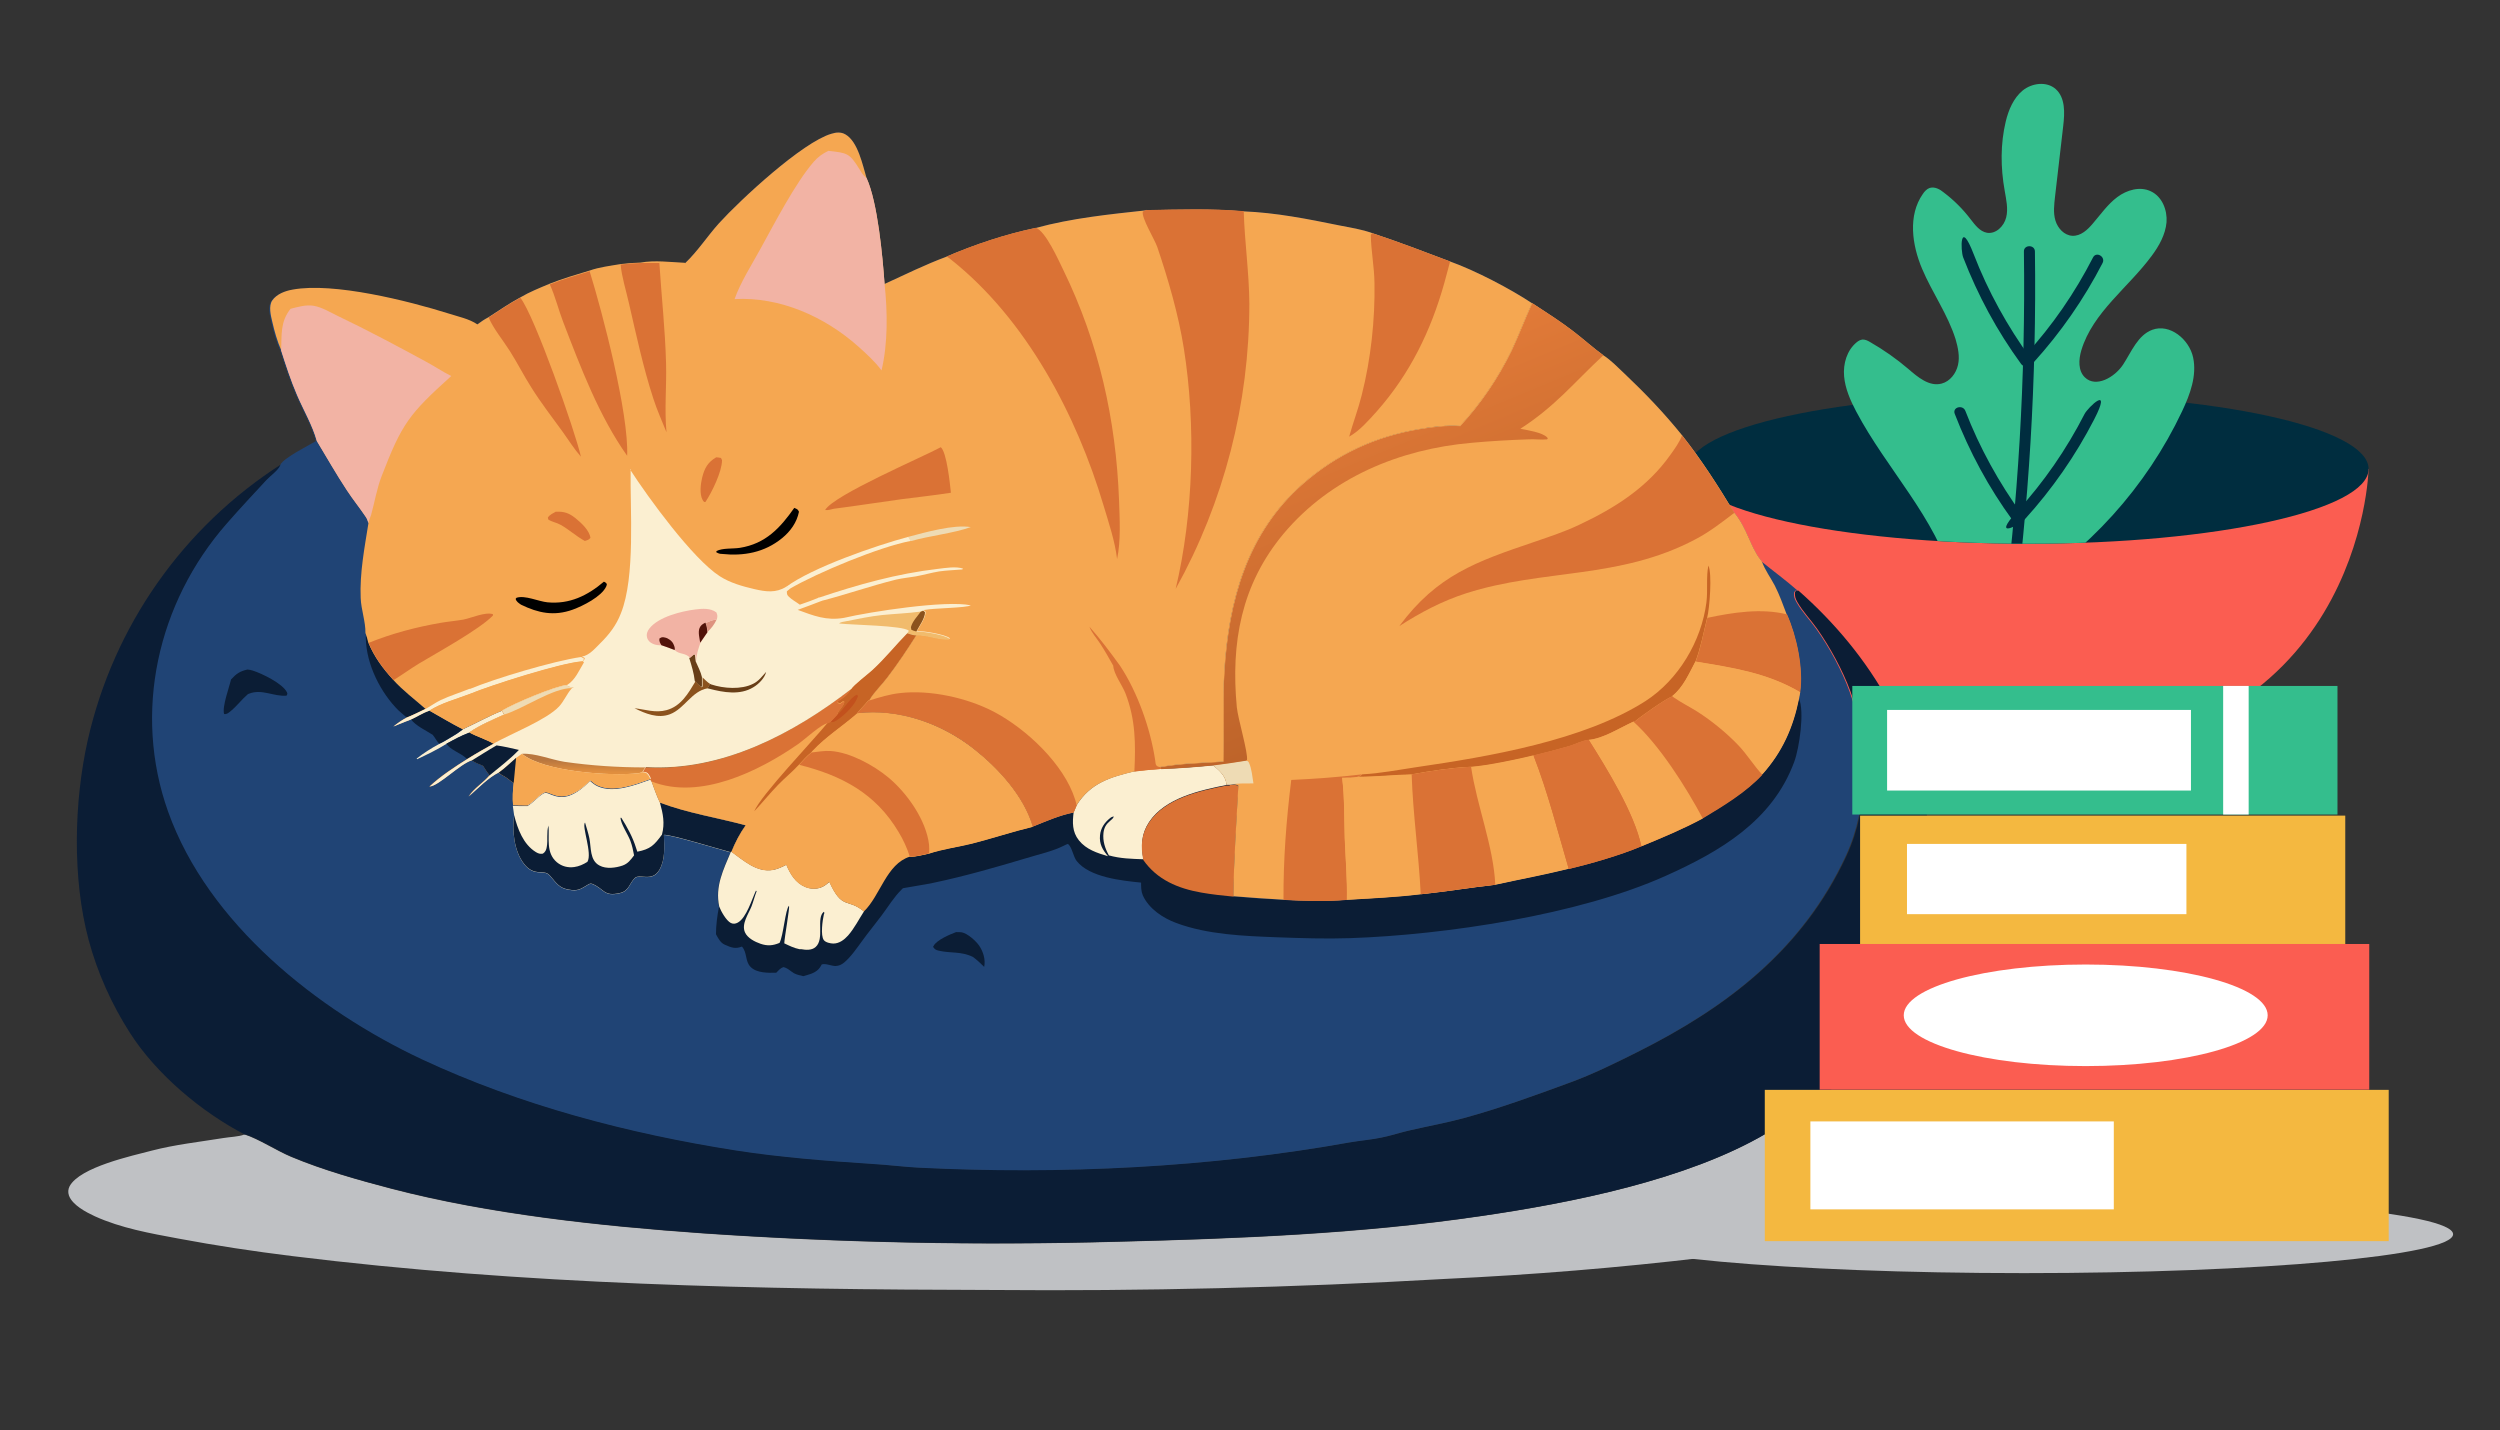 <?xml version="1.0" encoding="UTF-8"?>
<svg xmlns="http://www.w3.org/2000/svg" xmlns:xlink="http://www.w3.org/1999/xlink" id="Layer_1" version="1.1" viewBox="0 0 1156.8 661.9">
  <rect x="0" y="0" width="1156.8" height="661.9" fill="#333333" stroke="none"/>
  <defs>
    <style>
      .st0 {
        fill: none;
      }

      .st1 {
        fill: #fbefd1;
      }

      .st2 {
        fill: #f4b840;
      }

      .st3 {
        fill: url(#linear-gradient1);
      }

      .st4 {
        fill: #f2b3a4;
      }

      .st5 {
        fill: url(#linear-gradient);
      }

      .st6 {
        fill: #34be8d;
      }

      .st7 {
        fill: #da7235;
      }

      .st8 {
        fill: #8b521d;
      }

      .st9 {
        fill: #c76425;
      }

      .st10 {
        fill: #fff;
      }

      .st11 {
        fill: #0b1d35;
      }

      .st12 {
        fill: #fb5d51;
      }

      .st13 {
        fill: #f1bb6c;
      }

      .st14 {
        fill: #bfc1c4;
      }

      .st15 {
        fill: #c2511d;
      }

      .st16 {
        fill: #683e18;
      }

      .st17 {
        fill: #002d3f;
      }

      .st18 {
        fill: #eedbb4;
      }

      .st19 {
        fill: #dd937f;
      }

      .st20 {
        fill: #f5a751;
      }

      .st21 {
        fill: #204475;
      }

      .st22 {
        clip-path: url(#clippath);
      }

      .st23 {
        fill: #511309;
      }
    </style>
    <clipPath id="clippath">
      <path class="st0" d="M781,217c0,19.1,70.5,34.6,157.5,34.6s157.5-15.5,157.5-34.6-70.5-197-157.5-197-157.5,177.9-157.5,197Z"></path>
    </clipPath>
    <linearGradient id="linear-gradient" x1="1714.8" y1="-1868.9" x2="1606" y2="-1607" gradientTransform="translate(-195.1 -619.6) scale(.5 -.5)" gradientUnits="userSpaceOnUse">
      <stop offset="0" stop-color="#be642a"></stop>
      <stop offset="1" stop-color="#e17a38"></stop>
    </linearGradient>
    <linearGradient id="linear-gradient1" x1="930.1" y1="-1953.3" x2="930.3" y2="-1943.6" gradientTransform="translate(-195.1 -619.6) scale(.5 -.5)" gradientUnits="userSpaceOnUse">
      <stop offset="0" stop-color="#e08e3e"></stop>
      <stop offset="1" stop-color="#b9773f"></stop>
    </linearGradient>
  </defs>
  <g>
    <path class="st12" d="M781,217s2.8,133.1,157.5,133.1,157.5-133.1,157.5-133.1h-315.1Z"></path>
    <ellipse class="st17" cx="938.5" cy="217" rx="157.5" ry="34.6"></ellipse>
    <g class="st22">
      <path class="st6" d="M903.7,268.5c-8-29-30.7-51.4-44.8-78.1-2.7-5.1-5.1-10.6-5.6-16.3-.5-5.8,1.3-12,5.8-15.7.8-.7,1.8-1.2,2.8-1.3,1.2,0,2.3.5,3.3,1.1,6.3,3.6,12.3,7.8,17.8,12.5,4.4,3.8,9.7,8.3,15.4,6.8,3.9-1,6.7-4.7,7.6-8.6.9-3.9,0-8.1-1.1-11.9-3.6-11.5-10.8-21.5-15.5-32.6-4.7-11.1-6.6-24.7.3-34.6.8-1.2,1.8-2.3,3.1-2.8,2.4-.8,4.9.6,6.8,2.2,4.6,3.5,8.7,7.6,12.2,12.2,2.1,2.7,4.3,5.7,7.6,6.3,4.1.7,7.9-3,8.9-7.1,1-4,0-8.3-.7-12.4-1.9-10.6-2-21.6.5-32,1.3-5.4,3.6-10.8,7.8-14.3,4.3-3.5,11.1-4.4,15.3-.7,4.5,4,4.2,11,3.5,17-1.3,10.9-2.5,21.8-3.8,32.8-.4,3.7-.9,7.5.2,11.1,1.1,3.6,4.1,6.8,7.8,7,3.9.2,7.1-2.8,9.6-5.8,3.6-4.2,6.8-8.8,11.2-12.1,4.4-3.3,10.5-5.1,15.5-2.7,5.2,2.4,7.7,8.6,7.3,14.3-.5,5.7-3.4,10.9-6.8,15.5-10.9,14.8-27.3,26.2-32.6,43.7-1.3,4.3-1.6,9.5,1.6,12.6,5.1,5,13.8,0,17.7-5.9,3.9-6,6.8-13.6,13.5-16.1,8.1-3,17.1,4.4,18.9,12.8,1.8,8.4-1.4,17.1-5.1,24.9-16.5,35-43.6,65-76.8,84.9l-29.3-6.7Z"></path>
      <path class="st17" d="M936.5,116.3c.8,58.3-2.6,116.7-10.4,174.6-.4,3.2,4.5,4.6,4.9,1.4,7.9-58.3,11.4-117.1,10.6-175.9,0-3.3-5.2-3.3-5.1,0h0Z"></path>
      <path class="st17" d="M964.6,191.5c-8.4,16.4-18.8,31.5-31.2,45.1s1.4,6.1,3.6,3.6c12.6-13.9,23.4-29.4,32-46.1s-2.9-5.5-4.4-2.6h0Z"></path>
      <path class="st17" d="M968.5,119.1c-8.4,16.4-18.8,31.5-31.2,45.1-2.2,2.4,1.4,6.1,3.6,3.6,12.6-13.9,23.4-29.4,32-46.1,1.5-2.9-2.9-5.5-4.4-2.6h0Z"></path>
      <path class="st17" d="M904.5,191.5c6.8,17.6,15.7,34.1,26.8,49.3,1.9,2.6,6.4,0,4.4-2.6-10.8-14.9-19.7-31-26.3-48.1-1.2-3-6.1-1.7-4.9,1.4h0Z"></path>
      <path class="st17" d="M908.4,119.1c6.8,17.6,15.7,34.1,26.8,49.3,1.9,2.6,6.4,0,4.4-2.6-10.8-14.9-19.7-31-26.3-48.1s-6.1-1.7-4.9,1.4h0Z"></path>
    </g>
  </g>
  <g>
    <path class="st14" d="M113.3,525c6.3,2,14.7,7.5,21.4,10.3,14.8,6.2,31,10.7,46.5,14.8,45.3,11.8,97,17.3,143.7,20.6,63.9,4.4,128,5.7,192,3.9,56-1.4,112.4-3.6,167.9-11.8,41.9-6.1,95.7-16.7,132.4-38.3.3.1.6.2.9.4,5,1.9,11.6,2.2,16.9,3.1,13.3,2.2,56,8.7,62,21.3.7,1.5,1.1,3.3.5,4.9-1.8,4.6-9.5,8.2-13.9,9.9-13.8,5.3-27.9,7.8-42.5,10.3-17.2,3-34.3,5.3-51.6,7.4-40.3,4.8-80.7,8.1-121.2,10-69.6,4-139.3,5.7-209.1,5.1-108.2-.2-216.6-2.4-324.1-15.7-17.8-2.2-35-4.8-52.6-8.1-12.9-2.4-26.5-4.8-38.6-10.3-4.1-1.9-10.4-5.2-12-9.6-.5-1.5-.4-2.9.3-4.3,4.8-8.9,29-14.1,38.1-16.5,10.8-2.8,21.9-4,33-5.8,2.9-.5,7.1-.6,9.7-1.6Z"></path>
    <path class="st11" d="M113.3,525c-20.2-10.5-41-28-53.2-47.1-8.5-13.3-15-27.8-19.1-43-7.6-28.5-6.8-63.7-.4-92.4,11.9-52.7,44.1-98.6,89.6-127.7,0,.2-.2.4-.2.6-.9,2.2-4.6,4.8-6.3,6.6-6.3,6.8-12.5,13.4-18.5,20.3-31.9,36.5-43.4,87.2-27,133.2,18.4,51.8,69,91.9,117.5,114.6,45.5,21.3,95.3,34.3,144.9,42.1,21.2,3.3,42.3,4.9,63.7,6.3,7,.5,13.9,1.4,20.9,1.7,65.9,3.3,134.8,0,199.8-11.7,4.8-.9,9.7-1.2,14.5-2.2,4.5-.9,8.9-2.4,13.4-3.4,8.2-1.9,16.5-3.4,24.7-5.6,16.6-4.6,32.9-10.5,49-16.4,10.7-3.9,21-9,31.2-14.1,41.6-20.8,76.5-47.5,96.6-90.7,10.9-23.4,10.5-52.4,1.8-76.3-3.5-9.6-9.5-20.5-15.4-28.9-2.9-4.1-6.6-7.9-9.1-12.3-.9-1.6-1.3-2.7-1.1-4.6l.5-.7h1.1c33.8,29.8,57.6,69.4,60.6,115.2,2.6,39.4-8.9,75.8-35.2,105.5-8.5,9.6-19.8,18.6-30.8,25.3-3.1,1.9-6.3,3.3-9.4,5.1-36.7,21.6-90.5,32.2-132.4,38.3-55.5,8.1-111.9,10.4-167.9,11.8-64,1.8-128.1.5-192-3.9-46.7-3.3-98.4-8.8-143.7-20.6-15.5-4-31.7-8.6-46.5-14.8-6.7-2.8-15.1-8.3-21.4-10.3Z"></path>
    <path class="st21" d="M317,121.8c5.9-5.6,10.3-12.5,15.7-18.5,10-11,38.6-37.5,52-41.4,2.2-.7,4.5-.9,6.5.3,5.8,3.3,8,14.3,9.8,20.3,5.1,11.2,7.4,36.1,8.3,48.9,9.6-4.4,18.7-8.9,28.6-12.6,13-5.6,27.4-10.4,41.3-13.3,16.9-4.6,33.9-6.3,51.3-8.2,15.1-.3,29.9-.8,44.9.5,15,.6,29.6,3.5,44.3,6.5,5,1,10.5,1.8,15.3,3.6,12.1,4,24.1,8.6,36,13.1,11.5,4.1,27.8,12.6,37.9,19.3,6.4,4.2,12.9,8.3,19,13,4.7,3.6,9.1,7.6,13.9,11.1,3.6,2.3,6.8,5.7,9.9,8.6,9.6,9.1,18.3,18.2,26.6,28.5,9,11.4,16.6,23.3,24.1,35.7,5.9,7.1,7.4,15.7,12,21.6.2.2.3.4.5.7.1.1.2.3.3.4,5.5,4.5,11.3,8.7,16.6,13.4h-1.1c0,.1-.5.8-.5.8-.3,1.9.2,3,1.1,4.6,2.5,4.4,6.2,8.2,9.1,12.3,6,8.4,11.9,19.3,15.4,28.9,8.7,24,9.1,52.9-1.8,76.3-20.1,43.2-55,69.9-96.6,90.7-10.2,5.1-20.5,10.2-31.2,14.1-16.1,5.9-32.4,11.9-49,16.4-8.1,2.2-16.4,3.7-24.7,5.6-4.5,1-8.9,2.5-13.4,3.4-4.8,1-9.7,1.4-14.5,2.2-65,11.7-133.8,15-199.8,11.7-7-.4-13.9-1.3-20.9-1.7-21.3-1.4-42.5-3-63.7-6.3-49.5-7.8-99.3-20.8-144.9-42.1-48.4-22.7-99-62.8-117.5-114.6-16.4-46-4.9-96.7,27-133.2,6.1-7,12.3-13.6,18.5-20.3,1.7-1.8,5.3-4.4,6.3-6.6,0-.2.2-.4.2-.6,1.8-3.2,12.7-8.6,16.4-10.8-1.9-7.1-6.2-14.4-9.1-21.2-2.9-6.7-5.2-13.8-7.4-20.7-1.8-4.1-3.1-8.7-4.1-13.1-.7-2.9-1.8-7.3,0-9.9,2.1-3,6-4.4,9.4-5,19-3.5,53.5,5.2,72.3,11.1,4.3,1.4,9.4,2.4,13.2,5,1.7-1.3,3.4-2.4,5.3-3.4,4.8-3.1,9.6-6.4,14.6-9.1,4.2-2.5,9-4.4,13.5-6.3,6-2.4,12.3-4.2,18.5-6.1,4.5-1.6,9.6-2.2,14.3-3,3.1-.4,6.2-.6,9.3-.7,6.6-1.2,13.9-.2,20.5.1Z"></path>
    <path class="st1" d="M214.1,337.5c6.1-2.8,11.9-6.1,18.1-8.6.4.6.9,1.2,1.2,1.8-5.2,2.3-11.5,5-16.2,8.3-3.7,1.4-7.1,3.2-10.5,5.1-4.2,2.7-9.2,5.1-13.7,7.2l-.2-.3c3.3-2.6,6.8-4.8,10.5-6.8,1.8-.8,3.5-1.9,5.2-2.9,2-1.1,3.8-2.3,5.6-3.7Z"></path>
    <path class="st11" d="M217.1,338.9c3.6,1.9,7.7,3.1,11.2,5.2-4.1,2.3-8.2,4.6-12.2,7.1-2.7-2.8-7.8-4.1-9.5-7.1,3.5-1.9,6.8-3.7,10.5-5.1Z"></path>
    <path class="st11" d="M198.7,328.9c5.2,2.9,10.1,6,15.4,8.6-1.8,1.4-3.6,2.6-5.6,3.7-1.7,1-3.4,2.1-5.2,2.9-1-.7-2.1-3-3.1-4.1-3.1-2-7.9-4.2-10-7.1,2.9-1.3,5.5-3,8.6-4.1Z"></path>
    <path class="st11" d="M442.5,431.3c.8,0,1.7,0,2.5.1,2.7.5,6.6,4,8.1,6.2,1.9,2.8,3,6.5,2.3,9.8-1.7-1.7-3.3-3.2-5.2-4.6-5.5-2.7-10.2-1.6-15.8-2.9-1.3-.3-1.9-.6-2.6-1.7,0-.2,0-.4.2-.5,1.3-2.7,7.7-5.4,10.4-6.4Z"></path>
    <path class="st11" d="M169.2,293c.4,1.5,1,3,1.3,4.4,2.7,6.7,6.6,11.9,11.5,17.2,4.6,5.1,9.9,9,15,13.5-2.9,1.4-5.7,2.8-8.7,4-1.8-1.6-3.7-3-5.3-4.8-8.1-8.8-14.3-22.1-13.7-34.3Z"></path>
    <path class="st11" d="M114.5,309.8c.8.1,1.7.2,2.5.5,4.1,1.3,13.9,6,15.8,10.1.3.8.2.7-.2,1.5-6,.5-11.4-3.3-17.4-.9-.2,0-.4.2-.5.2-2.8,2.4-5,5.4-7.9,7.8-1,.8-1.8,1.6-3.1,1.4-1-3.4,2.4-12.4,3.2-16,2.5-2.7,4.1-3.8,7.6-4.6Z"></path>
    <path class="st1" d="M300.9,360.6l.6.9c1.2,3.3,2.4,6.7,3.9,9.9,13,4.9,26.3,7,39.7,10.5-2.7,3.9-4.8,7.9-6.6,12.3l-.5.2c-4.7-1.2-27.8-8.3-30.8-8,.2,5.3.7,11.4-2.1,16.2-3.4,5.8-9.2,1.6-11.4,3.8-2.6,2.6-2.6,5.9-6.8,6.9-7.6,1.8-7.2-1.9-12.8-4.2-1.2-.5-2.2.5-3.3,1.1-2.3,1.4-3.6,2-6.4,1.7-4.5-.5-6-1.9-8.7-5.2-1.9-2.2-2.1-2.8-5.1-3-.6,0-1.2,0-1.8-.1-2.8-.3-4.7-1.7-6.4-3.9-4.5-5.8-5.5-15.3-4.5-22.4l-.6-4.4c2.2.1,4.5.1,6.7.1,2.8-1.6,4.8-4.3,7.4-5.8,1.2-.7,2.4,0,3.6.5,1.6.6,3.1,1.1,4.8,1.1,5.2,0,9.7-4,13.3-7.4,1.1,1,2.2,1.9,3.6,2.5,7.3,3.2,17.1-.6,24.1-3.1Z"></path>
    <path class="st11" d="M305.4,371.3c13,4.9,26.3,7,39.7,10.5-2.7,3.9-4.8,7.9-6.6,12.3l-.5.2c-4.7-1.2-27.8-8.3-30.8-8,.2,5.3.7,11.4-2.1,16.2-3.4,5.8-9.2,1.6-11.4,3.8-2.6,2.6-2.6,5.9-6.8,6.9-7.6,1.8-7.2-1.9-12.8-4.2-1.2-.5-2.2.5-3.3,1.1-2.3,1.4-3.6,2-6.4,1.7-4.5-.5-6-1.9-8.7-5.2-1.9-2.2-2.1-2.8-5.1-3-.6,0-1.2,0-1.8-.1-2.8-.3-4.7-1.7-6.4-3.9-4.5-5.8-5.5-15.3-4.5-22.4,1.6,6.3,4.2,13.5,10.1,17.1,1.2.7,1.9.9,3.2.7,1.2-.8,1.6-1.8,1.8-3.1.6-3.2-.2-6.9.8-9.9.5,6-1.3,12.6,3.9,17,2.3,1.9,5.1,2.6,8,2.2,2.2-.3,4.2-1.2,6.1-2.4,2.4-3.9-2.7-16.4-1.1-18.2.7,2.4,1.5,4.8,2,7.2.9,4.3.1,10.3,4.7,12.7,3.1,1.7,7.5,1.1,10.7,0,2.5-.9,3.7-2.6,5.3-4.7-.4-2.3-.9-4.5-1.7-6.7-1.1-3-4.4-7.7-4.6-10.7h.4c2.7,4.3,5.3,9,6.8,13.9.2.6.4,1.2.6,1.8,6.1-1.2,7.8-3,11.4-7.9,1.4-5.3.5-9.6-.9-14.7Z"></path>
    <path class="st11" d="M419.7,293c1.4.5,2.8,1,4.3,1-4.3,6.8-8.7,13.4-13.6,19.8-2.5,3.3-6.1,6.7-8.1,10.2l-.7.4c-1.5,2.1-3.4,3.6-4.9,5.6,19.1-2.3,38.9,4.7,54,16.6,11.4,9,23,21.7,27.2,35.9,6-2.4,12.5-5.3,18.9-6.5l1.4-3.3c6.4-10.2,15.6-13,26.6-15.6,4.1-.6,8.2-.9,12.4-1.2,8-.3,16.1-.9,24-1.7,2.7,1.9,5.8,4.8,6.3,8.3,0,.3,0,.6.1.8h1.5c1.4-.1,2.8-.3,4,.3-.9,17.1-2.1,34.1-2.3,51.2,7.6.7,15.2,1.2,22.9,1.6,9.5.5,19.9.9,29.4,0,11.4-.8,22.8-1.3,34.2-2.6,11.5-1.2,23-3.1,34.5-4.4,11.4-2.5,22.7-4.6,34-7.4,10.3-2.5,23.9-6.3,33.6-10.5,9.7-4,19.2-7.9,28.4-12.9,9.4-5.8,20-12.1,27.6-20.2,9.3-10.4,14.3-21.7,17-35.2,2.7,5.9.2,23-2.2,29.4-10.1,27.3-34.3,41.4-59.5,52.7-40,18-101.9,27.3-145.9,28.8-11.4.4-22.7,0-34-.4-15.3-.6-31.9-1.2-46.5-6.6-6.2-2.3-12.7-6.6-15.5-12.8-.8-1.9-.8-3.9-.8-5.9-8.9-.9-23.8-2.4-29.8-10-1.6-2-2.2-6.7-4.1-7.9-.6.2-1.2.5-1.8.8-5.1,2.6-11.6,4-17.1,5.7-14.4,4.3-28.6,8.4-43.3,11.5-4.7,1-9.4,1.6-14.1,2.5-.2.2-.3.3-.5.5-3.7,3.6-6.4,8.2-9.5,12.3-2.9,3.9-6,7.6-8.8,11.5-2.6,3.5-5.1,7.3-8.4,10.1-1.3,1-2.3,1.5-4,1.6-1.9,0-4.8-1.4-6.4-.7,0,.1-.1.3-.2.4-1.4,2.8-4,3.8-6.9,4.6-.5.1-.9.3-1.4.4l-.7-.2c-1.8-.4-3.2-.7-4.7-1.9-1.2-.9-2.2-1.7-3.7-2.1-1.5.4-2.3,1.5-3.4,2.6-3.7.1-9.1.2-11.9-2.7-2.6-2.6-1.5-6.7-4-9.4-3,1.2-4.9.5-8-.9-2-.9-3-3-4-4.8,0-4.2.6-8.6,1.4-12.8-2-9.4,1.9-17,5.4-25.4l.5-.2c1.8-4.4,3.8-8.4,6.6-12.3-13.3-3.6-26.7-5.6-39.7-10.5-1.5-3.2-2.7-6.6-3.9-9.9l-.6-.9c-.2-.5-.5-1.4-.9-1.8-1-1.3-1.3-1.2-2.8-1.4.4-.7.9-1.5,1.4-2.2,35.1,2.1,68.1-15.3,95.1-36.2,1-1.7,7.6-6.7,9.6-8.6,5.8-5.5,10.8-11.6,16.4-17.3Z"></path>
    <path class="st1" d="M537.2,355.8c8-.3,16.1-.9,24-1.7,2.7,1.9,5.8,4.8,6.3,8.3,0,.3,0,.6.1.8-12.4,2.5-28.5,6-35.9,17.2-3.6,5.5-3.8,10.9-2.6,17.2-5.5-.2-10.7-.3-16-1.8-1.8-3.3-2.9-6.6-2.5-10.4.3-2.5,1.2-4,3.1-5.6.8-.7,1.3-1,1.7-2-.7.1-1.2.3-1.8.8-2.5,2-4.3,4.6-4.6,7.9-.4,4.1,1.2,6.7,3.7,9.7-5-1.5-10.1-3.1-13.5-7.4-3.1-3.9-3-8.3-2.4-13l1.4-3.3c6.4-10.2,15.6-13,26.6-15.6,4.1-.6,8.2-.9,12.4-1.2Z"></path>
    <path class="st7" d="M569.1,363.2c1.4,0,2.8-.2,4,.5-.9,17.1-2.1,34.1-2.3,51.2-5-.5-10-1-15-1.9-10.7-1.9-20.4-5.9-26.8-15.1-1.2-6.3-1-11.7,2.6-17.2,7.4-11.3,23.5-14.8,35.9-17.2h1.5Z"></path>
    <path class="st1" d="M338,394.3l.5-.2c5.6,4,11.7,9.7,19.2,8.4,2.2-.4,4.2-1.4,6.2-2.4,1.8,4.3,4.2,8.4,8.8,10.3,2.4,1,5.3,1.1,7.7,0,1.3-.6,2.3-1.4,3.4-2.4,6,13.3,8.4,7.4,16,13.7-2.4,3.7-4.5,7.9-7.4,11.2-1.8,2-4.1,3.7-6.8,3.7-1.3,0-3.6-.5-4.4-1.6-1.6-2.1-.6-9.2,0-11.8.3-1.1.4-.5,0-1.3-3.7,2.9.5,12.5-3.8,16.3-1.8,1.6-4.5,1.4-6.7,1h-.8c-2.5-.5-4.7-1.6-7-2.7.1-2.8,2.6-16.5,2.2-17.4-1.7,1.5-2.6,13.9-4.4,17.2-3.1,1.3-5.6,1.5-8.8.4-2.6-.9-6-2.6-7.2-5.3-1.7-3.9,1.6-8.4,3-11.9.9-2.3,1.5-4.8,2.4-7.1l-.3-.3c-1.9,4-4.4,12.6-8.4,14.8-1.1.6-2.1.7-3.2.2-2.2-1.1-4.6-5.5-5.4-7.6-2-9.4,1.9-17,5.4-25.4Z"></path>
    <path class="st20" d="M419.7,293c1.4.5,2.8,1,4.3,1-4.3,6.8-8.7,13.4-13.6,19.8-2.5,3.3-6.1,6.7-8.1,10.2l-.7.4c-1.5,2.1-3.4,3.6-4.9,5.6,19.1-2.3,38.9,4.7,54,16.6,11.4,9,23,21.7,27.2,35.9-9.5,2.3-18.8,5.4-28.2,7.8-6.5,1.6-13.4,2.5-19.8,4.6-2.9.6-6,1.5-8.9,1.5-10.9,3.4-13.6,18-21.3,25.4-7.6-6.4-10-.5-16-13.7-1.1,1-2,1.8-3.4,2.4-2.4,1.1-5.3,1-7.7,0-4.6-1.9-7-6-8.8-10.3-1.9,1-4,2-6.2,2.4-7.5,1.3-13.5-4.4-19.2-8.4,1.8-4.4,3.8-8.4,6.6-12.3-13.3-3.6-26.7-5.6-39.7-10.5-1.5-3.2-2.7-6.6-3.9-9.9l-.6-.9c-.2-.5-.5-1.4-.9-1.8-1-1.3-1.3-1.2-2.8-1.4.4-.7.9-1.5,1.4-2.2,35.1,2.1,68.1-15.3,95.1-36.2,1-1.7,7.6-6.7,9.6-8.6,5.8-5.5,10.8-11.6,16.4-17.3Z"></path>
    <path class="st9" d="M419.7,293c1.4.5,2.8,1,4.3,1-4.3,6.8-8.7,13.4-13.6,19.8-2.5,3.3-6.1,6.7-8.1,10.2l-.7.4c-1.5,2.1-3.4,3.6-4.9,5.6-6.7,5.9-14.6,10.9-20.7,17.4l-.6.7c-2.1,1.7-3.9,3.8-5.7,5.7-3,3.3-6.5,6.1-9.6,9.3-3.9,4-7.3,8.3-11.1,12.3,3.1-7.5,27-32.4,34-41,.4,0,.8-.3,1.2-.5l3.2-3.4c.6-2.3,2.8-3.4,3.3-5.8l-.7-.2-1.4,1-1.1-.6v-.5c2.6-1.5,5-3.1,6.2-5.8,1-1.7,7.6-6.7,9.6-8.6,5.8-5.5,10.8-11.6,16.4-17.3Z"></path>
    <path class="st15" d="M387.4,330.7c3.1-2.4,5.8-7.9,9.2-9.3l.4.8-.7,1.6c-1.7,3.5-6.8,8.4-10.2,10.1-.6.3-1.2.2-1.9.2l3.2-3.4Z"></path>
    <path class="st7" d="M298.6,355.1c35.1,2.1,68.1-15.3,95.1-36.2-1.2,2.7-3.7,4.3-6.1,5.8v.5c-.1,0,1,.6,1,.6l1.4-1,.7.2c-.5,2.4-2.8,3.5-3.3,5.8l-3.2,3.4c-.4.1-.8.4-1.2.5-2.6,0-10.8,7.6-13.7,9.6-18.2,12.6-45.5,26.1-67.8,17.3l-.6-.9c-.2-.5-.5-1.4-.9-1.8-1-1.3-1.3-1.2-2.8-1.4.4-.7.9-1.5,1.4-2.2Z"></path>
    <path class="st20" d="M396.7,330.1c19.1-2.3,38.9,4.7,54,16.6,11.4,9,23,21.7,27.2,35.9-9.5,2.3-18.8,5.4-28.2,7.8-6.5,1.6-13.4,2.5-19.8,4.6-2.9.6-6,1.5-8.9,1.5-1.3-4-3-7.8-5.2-11.4-10.6-17.9-26.4-26.2-46-31.1,1.8-2,3.6-4,5.7-5.7l.6-.7c6-6.6,13.9-11.5,20.7-17.4Z"></path>
    <path class="st7" d="M375.4,348.2c3-.3,5.9-.9,8.9-.7,9,.6,19.8,6.5,26.7,12.2,8.7,7.2,17.6,19.8,18.9,31.2.1,1.3.1,2.7,0,4-2.9.6-6,1.5-8.9,1.5-1.3-4-3-7.8-5.2-11.4-10.6-17.9-26.4-26.2-46-31.1,1.8-2,3.6-4,5.7-5.7Z"></path>
    <path class="st20" d="M709,140.3c6.4,4.2,12.9,8.3,19,13,4.7,3.6,9.1,7.6,13.9,11.1,3.6,2.3,6.8,5.7,9.9,8.6,9.6,9.1,18.3,18.2,26.6,28.5,9,11.4,16.6,23.3,24.1,35.7,5.9,7.1,7.4,15.7,12,21.6.2.2.3.4.5.7.1.1.2.3.3.4,1.4,3.9,4,7.4,5.9,11,2.2,4.3,3.8,8.8,5.5,13.3,4.5,10,7.7,25.1,6.1,36.1l-.5,2.8c-2.7,13.5-7.7,24.8-17,35.2-7.5,8.1-18.1,14.5-27.6,20.2-9.3,5-18.7,8.9-28.4,12.9-9.7,4.1-23.2,8-33.6,10.5-11.3,2.8-22.7,4.9-34,7.4-11.5,1.3-23,3.2-34.5,4.4-11.3,1.4-22.8,1.9-34.2,2.6-9.5.9-19.9.5-29.4,0-7.6-.4-15.3-1-22.9-1.6.2-17.1,1.4-34.1,2.3-51.2-1.3-.7-2.6-.5-4-.5h-1.5c0-.1,0-.4-.1-.7-.5-3.5-3.6-6.3-6.3-8.3-8,.8-16.1,1.4-24,1.7l-.4-.9c9.5-1.7,19.5-1.9,29.2-2.5.3-13.8-.4-27.7.5-41.5,2-32.9,10.6-64.5,36.4-87.1,15.7-13.7,33.5-21.9,54-25.3,6.2-1,12.4-1.8,18.7-1.4,9.6-10.4,17.6-22.2,23.8-34.9,3.4-7.2,6.2-14.7,9.5-21.9Z"></path>
    <path class="st18" d="M576.4,351.9c.8.3,1.1.2,1.5,1,1.3,2.7,1.6,6.7,2.1,9.6-3.4.1-7.5-.2-10.9.6h-1.5c0-.1,0-.4-.1-.7-.5-3.5-3.6-6.3-6.3-8.3,5.1-.6,10.1-1.4,15.2-2.2Z"></path>
    <path class="st9" d="M630.3,358.3c8.3-.4,16.8-2.1,25-3.3,33.5-4.9,77.5-12.3,106.1-30.6,15.2-9.8,25.9-27.7,28.2-45.7.7-5.5-.2-11.7.9-17,1.8,3.6.6,19.8-.6,24.3-1.7,6.9-2.9,13.5-5.4,20.2-3,5.6-5.7,12-10.8,16.1-2.6.8-15,9.5-17.4,11.7h-.6c-6.2,2.9-14,7.9-20.7,8.5-2.8.2-6.1,2-8.8,2.8-5.5,1.6-11.1,3-16.7,4.4-7.4,1.9-21.6,4.8-28.9,5.3-9,.3-18.7,1.9-27.5,3.5-8.2.2-16.3,1-24.6,1.1l1.7-1.1Z"></path>
    <path class="st7" d="M790,285.9c11.7-2.5,25.1-4.6,36.9-1.6,4.5,10,7.7,25.1,6.1,36.1-15.2-9-31.4-11.4-48.4-14.2,2.5-6.7,3.6-13.4,5.4-20.2Z"></path>
    <path class="st7" d="M597.4,360.9c11-.5,21.9-1.3,32.9-2.6l-1.7,1.1c-2.4.6-5,.5-7.5.5,1.1,9.3.9,18.8,1.2,28.1.3,9.4,1.2,19,1,28.4-9.5.9-19.9.5-29.4,0-.1-18.8,1.3-36.9,3.6-55.6Z"></path>
    <path class="st20" d="M784.6,306.1c17,2.8,33.2,5.2,48.4,14.2l-.5,2.8c-2.7,13.5-7.7,24.8-17,35.2-4-4.1-7-9.3-11-13.5-5.4-5.7-12.5-11.4-19.1-15.7-3.5-2.3-7.4-4.1-10.8-6.5l-.8-.6c5.1-4,7.8-10.4,10.8-16.1Z"></path>
    <path class="st20" d="M628.6,359.4c8.2,0,16.4-.9,24.6-1.1.6,18.6,3.2,37,4.2,55.5-11.3,1.4-22.8,1.9-34.2,2.6.2-9.4-.6-19-1-28.4-.3-9.3,0-18.8-1.2-28.1,2.5,0,5.1.1,7.5-.5Z"></path>
    <path class="st7" d="M778.4,201.6c9,11.4,16.6,23.3,24.1,35.7-5.8,4.4-11.4,8.8-17.9,12.2-35.2,18.7-70.4,13.6-106.1,25-11.2,3.6-21.2,8.9-31,15.2,17.5-23.6,35.5-29.8,62.3-38.9,7.2-2.5,14.1-4.7,21-8,16.4-7.7,31.4-17.2,42.1-32.3,2-2.8,4.2-5.8,5.4-9Z"></path>
    <path class="st20" d="M680.7,354.8c7.3-.5,21.5-3.5,28.9-5.3,6.7,17.3,11.1,34.8,16.3,52.5-11.3,2.8-22.7,4.9-34,7.4-11.5,1.3-23,3.2-34.5,4.4-.9-18.5-3.6-37-4.2-55.5,8.9-1.6,18.6-3.1,27.5-3.5Z"></path>
    <path class="st7" d="M653.2,358.3c8.9-1.6,18.6-3.1,27.5-3.5,2.6,17.9,10.4,36.8,11.2,54.6-11.5,1.3-23,3.2-34.5,4.4-.9-18.5-3.6-37-4.2-55.5Z"></path>
    <path class="st5" d="M709,140.3c6.4,4.2,12.9,8.3,19,13,4.7,3.6,9.1,7.6,13.9,11.1-13.8,12.8-22,23.4-38.4,34,3.1.6,10.3,1.7,12.4,4,.1.1.2.2.3.4l-.3.5c-3,.3-5.9-.2-8.9,0-8.6.3-17.5.8-26.1,1.6-33.2,2.9-65.2,16.1-87,42.1-19.6,23.5-24.4,50.5-21.6,80.2.5,5.3,5.3,21.2,4.7,24.5l-.5.3c-5,.8-10.1,1.6-15.2,2.2-8,.8-16.1,1.4-24,1.7l-.4-.9c9.5-1.7,19.5-1.9,29.2-2.5.3-13.8-.4-27.7.5-41.5,2-32.9,10.6-64.5,36.4-87.1,15.7-13.7,33.5-21.9,54-25.3,6.2-1,12.4-1.8,18.7-1.4,9.6-10.4,17.6-22.2,23.8-34.9,3.4-7.2,6.2-14.7,9.5-21.9Z"></path>
    <path class="st7" d="M755.8,333.9h.6c2.5-2.2,14.8-10.9,17.4-11.7l.8.6c3.5,2.4,7.3,4.3,10.8,6.5,6.6,4.2,13.7,10,19.1,15.7,4,4.2,7,9.3,11,13.5-7.5,8.1-18.1,14.5-27.6,20.2-9.3,5-18.7,8.9-28.4,12.9-9.7,4.1-23.2,8-33.6,10.5-5.2-17.7-9.6-35.3-16.3-52.5,5.6-1.3,11.2-2.8,16.7-4.4,2.7-.8,6-2.6,8.8-2.8,6.7-.5,14.5-5.6,20.7-8.4Z"></path>
    <path class="st20" d="M755.8,333.9c12.2,11,24.4,30.4,32.1,44.8-9.3,5-18.7,8.9-28.4,12.9-3.2-15.3-15.9-35.9-24.4-49.3,6.7-.5,14.5-5.6,20.7-8.4Z"></path>
    <path class="st7" d="M709.6,349.5c5.6-1.3,11.2-2.8,16.7-4.4,2.7-.8,6-2.6,8.8-2.8,8.4,13.4,21.1,33.9,24.4,49.3-9.7,4.1-23.2,8-33.6,10.5-5.2-17.7-9.6-35.3-16.3-52.5Z"></path>
    <path class="st20" d="M317,121.8c5.9-5.6,10.3-12.5,15.7-18.5,10-11,38.6-37.5,52-41.4,2.2-.7,4.5-.9,6.5.3,5.8,3.3,8,14.3,9.8,20.3,5.1,11.2,7.4,36.1,8.3,48.9,9.6-4.4,18.7-8.9,28.6-12.6,13-5.6,27.4-10.4,41.3-13.3,16.9-4.6,33.9-6.3,51.3-8.2,15.1-.3,29.9-.8,44.9.5,15,.6,29.6,3.5,44.3,6.5,5,1,10.5,1.8,15.3,3.6,12.1,4,24.1,8.6,36,13.1,11.5,4.1,27.8,12.6,37.9,19.3-3.3,7.2-6.1,14.7-9.5,21.9-6.2,12.7-14.2,24.5-23.8,34.9-6.3-.4-12.5.3-18.7,1.4-20.5,3.4-38.3,11.6-54,25.3-25.8,22.6-34.5,54.2-36.4,87.1-.8,13.8-.1,27.7-.5,41.5-9.7.6-19.7.8-29.2,2.5l.4.9c-4.1.3-8.3.7-12.4,1.2-11.1,2.7-20.3,5.4-26.6,15.6l-1.4,3.3c-6.4,1.2-12.9,4.1-18.9,6.5-4.2-14.2-15.9-26.9-27.2-35.9-15-11.9-34.8-18.8-54-16.6,1.5-2,3.4-3.6,4.9-5.6l.7-.4c2-3.5,5.6-6.9,8.1-10.2,4.9-6.4,9.3-13,13.6-19.8-1.5,0-2.9-.6-4.3-1-5.6,5.7-10.5,11.9-16.4,17.3-2.1,1.9-8.6,6.9-9.6,8.6-27,20.9-60,38.3-95.1,36.2-.5.7-1,1.4-1.4,2.2,1.5.2,1.9.1,2.8,1.4.4.5.7,1.3.9,1.8-7,2.5-16.8,6.3-24.1,3.1-1.4-.6-2.5-1.5-3.6-2.5-3.5,3.5-8.1,7.3-13.3,7.4-1.8,0-3.2-.5-4.8-1.1-1.2-.4-2.4-1.2-3.6-.5-2.6,1.5-4.6,4.2-7.4,5.8-2.2,0-4.5,0-6.7-.1-.3-3.5-.1-6.8.3-10.3-1.7-1-3.1-2.5-4.8-3.3-.9-.5-1.4-.7-2.1-1.5-4.9,2.3-9.9,7.5-14.1,11.2,2.8-4.1,6.8-6.3,9.8-9.9-1.1-1.4-2-2.9-3-4.4-1.8-.7-3.5-1.4-5.2-2.5-5.7,1.7-15.4,11.9-19.7,12.2,5.1-4.8,11.7-9.1,17.6-12.8,4-2.5,8.1-4.8,12.2-7.1-3.4-2-7.6-3.2-11.2-5.2,4.7-3.3,11-5.9,16.2-8.3-.3-.6-.8-1.2-1.2-1.8-6.2,2.6-12.1,5.8-18.1,8.6-5.3-2.7-10.2-5.7-15.4-8.6-3.1,1-5.6,2.8-8.6,4.1-2.7,1-5.3,2.1-8,3.2,2-1.6,3.9-2.9,6.1-4.1,3-1.2,5.8-2.6,8.7-4-5.1-4.5-10.4-8.4-15-13.5-4.8-5.3-8.7-10.5-11.5-17.2-.3-1.5-.8-3-1.3-4.4.1-5.2-2-10.8-2.2-16.2-.5-11.5,1.8-23.4,3.6-34.7-.3-1.1-.6-2-1.2-2.9-2.8-4.2-6-8.1-8.8-12.4-4.9-7.4-9.3-15.2-13.9-22.8-1.9-7.1-6.2-14.4-9.1-21.2-2.9-6.7-5.2-13.8-7.4-20.7-1.8-4.1-3.1-8.7-4.1-13.1-.7-2.9-1.8-7.3,0-9.9,2.1-3,6-4.4,9.4-5,19-3.5,53.5,5.2,72.3,11.1,4.3,1.4,9.4,2.4,13.2,5,1.7-1.3,3.4-2.4,5.3-3.4,4.8-3.1,9.6-6.4,14.6-9.1,4.2-2.5,9-4.4,13.5-6.3,6-2.4,12.3-4.2,18.5-6.1,4.5-1.6,9.6-2.2,14.3-3,3.1-.4,6.2-.6,9.3-.7,6.6-1.2,13.9-.2,20.5.1Z"></path>
    <path class="st18" d="M420.3,248.4c8-2.1,20.9-5.8,28.9-4.5-8.1,2.9-19.1,4-27.8,6.5l-1.1-1.9Z"></path>
    <path class="st7" d="M331.4,211.6c.8,0,1.5.2,2.2.3l.5,1c0,5.3-4.7,14.9-7.7,19.4h-.5c-.4-.3-.5-.5-.8-1-1.5-2.7-.9-7.4-.2-10.3,1.1-4.4,2.6-7.1,6.5-9.4Z"></path>
    <path class="st7" d="M257.3,236.8c3.7-.2,6,.6,8.9,2.9,2.6,2.1,6.6,5.7,7,9.2-.9,1-1.3,1-2.6,1.4-3.9-2.1-7.2-5.2-11.1-7.4-1.9-1.1-3.9-1.3-5.8-2.5l-.2-.9c.9-1.4,2.4-2,3.8-2.8Z"></path>
    <path class="st1" d="M363.7,271.6c12.1-9,41.4-19.1,56.6-23.2l1.1,1.9c-14.3,2.7-43,14.6-55.9,22.1l-1.9-.8Z"></path>
    <path class="st1" d="M378.8,276.6c18.2-6.1,36.3-11.2,55.4-13.4,3.4-.4,8.1-1.2,11.4-.1l-.3.4c-3.6.3-7.1.4-10.7.9-3.6.6-7.1,1.6-10.8,2.3-3,.5-6.1.8-9.2,1.5-11.7,2.9-23,6.9-34.7,9.9l-1.3-1.5Z"></path>
    <path d="M367.5,235c1.3.6,1.6.5,2.2,1.8-1,5-4,9.1-7.8,12.2-8.2,6.7-17.8,8.4-28,7.3-1,0-1.6-.3-2.4-.7v-.6c2.8-1.5,7.6-1,10.8-1.5,12-1.9,18.7-9.2,25.3-18.6Z"></path>
    <path class="st1" d="M217.4,318.8c12.1-5,38.6-12.9,51.5-14.8l1.3.7c-.3,1.1,0,.7-.9,1.4-9.7.7-42.4,11.1-51.8,15-6.2,2.4-13.3,4.2-18.9,7.8-3.1,1-5.6,2.8-8.6,4.1-2.7,1-5.3,2.1-8,3.2,2-1.6,3.9-2.9,6.1-4.1,3-1.2,5.8-2.6,8.7-4,2.4-1.3,4.7-3,7.2-4.2,4.3-2,8.9-3.4,13.3-5.2Z"></path>
    <path d="M279.5,269.2c.7.2.8.5,1.3,1,0,.4-.1.7-.3,1.2-2.2,4.7-10.8,9-15.5,10.7-8.6,3.1-15.9,1.6-23.9-2.3-1-.7-2.2-1.4-2.5-2.7l.4-.5c3.9-1.3,10.2,1.7,14.3,2.1,10.2,1,18.6-3.1,26.2-9.6Z"></path>
    <path class="st7" d="M515.1,308c-2-3.5-3.9-7-6.1-10.3-1.7-2.6-3.8-4.8-4.9-7.7,5.1,5.7,9.7,11.9,14.2,18.1,8.1,12.3,14,29,16.2,43.5.3,1.8,0,2.9,2,3.3.1,0,.2,0,.4,0l.4.9c-4.1.3-8.3.7-12.4,1.2.6-12.8.6-23.9-4.1-36.1-1.5-3.9-5.5-9-5.7-13Z"></path>
    <path class="st7" d="M170.5,297.5c10.9-4.4,21.9-7.3,33.4-9.3,3.5-.6,7-.9,10.5-1.5,3.6-.7,10.2-3.7,13.7-2.5v.6c-6.1,6.4-26.2,17.4-34.5,22.4-3.9,2.4-7.6,5.1-11.5,7.5-4.8-5.3-8.7-10.5-11.5-17.2Z"></path>
    <path class="st7" d="M435.3,206.9c2.8,2.3,4.3,17.2,4.7,21.1-7.6,1.2-15.3,2-22.9,3-10.4,1.4-20.8,3.1-31.2,4.4-1.4.3-2.7.8-4.1.6,3.9-6.9,45.1-24.5,53.6-29.1Z"></path>
    <path class="st20" d="M269.4,306l.5.6c-2.2,3.6-4,8.1-7.7,10.4-5.4.4-25,8.7-30,11.8-6.2,2.6-12.1,5.8-18.1,8.6-5.3-2.7-10.2-5.7-15.4-8.6,5.6-3.6,12.7-5.4,18.9-7.8,9.4-3.9,42.1-14.4,51.8-15Z"></path>
    <path class="st7" d="M240.8,137.8c6.5,8.2,25.4,61.9,28,73.5-3.1-3.5-5.6-7.5-8.3-11.3-5-6.9-10.2-13.6-14.7-20.8-3.5-5.5-6.4-11.3-9.9-16.8-3.1-4.9-7.6-10.3-9.8-15.5,4.8-3.1,9.6-6.4,14.6-9.1Z"></path>
    <path class="st7" d="M287.2,122.4c3.1-.4,6.2-.6,9.3-.7h8.6c1,15.5,2.7,31,3.1,46.4.3,10.7-.8,21.2.2,31.9-2.1-5.2-4.4-10.3-6.1-15.6-4.7-14.4-7.9-29.5-11.3-44.2-1.2-5.4-3.4-12.4-3.8-17.7Z"></path>
    <path class="st7" d="M272.8,125.4c6,19.3,18.2,66,17.4,85.5-13-18.3-21.6-41.1-29.6-61.9-2.2-5.7-3.7-12-6.2-17.4,6-2.4,12.3-4.2,18.5-6.1Z"></path>
    <path class="st7" d="M402.3,324.1c4.6-1.4,9.4-2.9,14.2-3.4,13.9-1.6,31.1,2.2,43.5,8.7,14.9,7.9,32.3,24.1,37.5,40.6.3.9.5,1.8.7,2.7l-1.4,3.3c-6.4,1.2-12.9,4.1-18.9,6.5-4.2-14.2-15.9-26.9-27.2-35.9-15-11.9-34.8-18.8-54-16.6,1.5-2,3.4-3.6,4.9-5.6l.7-.4Z"></path>
    <path class="st7" d="M624.3,202c1.8-6.5,4.2-12.7,5.8-19.2,4.2-16.5,6.2-34.9,5.9-51.9-.1-7.5-1.6-14.8-1.7-22.3l.7-.7c12.1,4,24.1,8.6,36,13.1-.9,3.3-1.8,6.7-2.7,10-6.2,22.1-15.9,42-31.2,59.3-3.8,4.2-7.9,9-12.9,11.8Z"></path>
    <path class="st7" d="M479.3,105.4c4.5,1.5,10.5,15,12.7,19.5,16.4,33.6,24.4,69.2,25.8,106.5.3,8.8.9,18.6-.9,27.3-1-8.3-3.8-16.6-6.2-24.6-12.5-42.1-35.9-86.5-70.8-114.1-.6-.5-1.2-.9-1.9-1.3,13-5.6,27.4-10.4,41.3-13.3Z"></path>
    <path class="st4" d="M134.4,142.9c3.5-.9,7.2-2,10.8-1.4,3.8.7,7.4,2.9,10.9,4.6,14,6.7,27.5,13.9,41.1,21.3,3.9,2.1,7.6,4.6,11.6,6.6-19.5,17.6-22.8,21.9-32.2,46.3-2.3,6-3.2,11.9-4.9,18-.4,1.3-1.1,2.5-1.2,3.9-.3-1.1-.6-2-1.2-2.9-2.8-4.2-6-8.1-8.8-12.4-4.9-7.4-9.3-15.2-13.9-22.8-1.9-7.1-6.2-14.4-9.1-21.2-2.9-6.7-5.2-13.8-7.4-20.7.3-7.4-.5-13.2,4.4-19.4Z"></path>
    <path class="st4" d="M339.9,138.4c2.9-8.1,7.9-15.8,12-23.3,6.4-11.6,16.1-30.4,24.6-40.2,2-2.3,4.1-3.8,6.8-5.1,8.7,1,9.7.9,14.4,8.5.8,1.3,1.5,2.6,2.6,3.5.2.2.5.4.7.6,5.1,11.2,7.4,36.1,8.3,48.9,1.4,12.8,1.6,27.6-1.4,40.1-3-4.1-7.1-7.8-10.8-11.1-15.5-13.8-36.3-23.1-57.3-21.9Z"></path>
    <path class="st7" d="M530.6,97.2c15.1-.3,29.9-.8,44.9.5.4,14.3,2.5,28.4,2.6,42.8,0,46.2-11.7,91.7-34.1,132,8.3-34.8,9.4-76,3.8-111.2-2.5-15.8-7.2-31.9-12.3-47-1.3-3.7-7.4-13.5-6.7-16.4l1.7-.8Z"></path>
    <path class="st1" d="M291.5,217.2c8.6,13.3,29,41.3,41.5,49.4,4.8,3.1,10.5,4.7,16.1,6,5.2,1.2,9.9,1.9,14.7-1.1l1.9.8-1.6,1.3c0,1.1,0,1.7.9,2.5,1.4,1.4,3.5,2.5,5.1,3.7,3-1,5.9-2.1,8.9-3.3l1.3,1.5c-3.7,1.4-7.5,2.9-11.2,4.2,7.4,2.7,13.2,5.1,21.4,3.7,11.9-2.8,47.3-8.3,58.7-5.8-1.8,1.2-17.5,1.3-21.2,2.1-.2,0-.4,0-.5.2l.8.7c0,2.8-2.7,6.4-4,8.9,3-.1,13,1.5,15.2,3.3l-.3.4c-5.1.3-9.9-2.1-14.9-1.9-1.5,0-2.9-.6-4.3-1-5.6,5.7-10.5,11.9-16.4,17.3-2.1,1.9-8.6,6.9-9.6,8.6-27,20.9-60,38.3-95.1,36.2-.5.7-1,1.4-1.4,2.2,1.5.2,1.9.1,2.8,1.4.4.5.7,1.3.9,1.8-7,2.5-16.8,6.3-24.1,3.1-1.4-.6-2.5-1.5-3.6-2.5-3.5,3.5-8.1,7.3-13.3,7.4-1.8,0-3.2-.5-4.8-1.1-1.2-.4-2.4-1.2-3.6-.5-2.6,1.5-4.6,4.2-7.4,5.8-2.2,0-4.5,0-6.7-.1-.3-3.5-.1-6.8.3-10.3-1.7-1-3.1-2.5-4.8-3.3-.9-.5-1.4-.7-2.1-1.5-4.9,2.3-9.9,7.5-14.1,11.2,2.8-4.1,6.8-6.3,9.8-9.9-1.1-1.4-2-2.9-3-4.4-1.8-.7-3.5-1.4-5.2-2.5-5.7,1.7-15.4,11.9-19.7,12.2,5.1-4.8,11.7-9.1,17.6-12.8,4-2.5,8.1-4.8,12.2-7.1-3.4-2-7.6-3.2-11.2-5.2,4.7-3.3,11-5.9,16.2-8.3-.3-.6-.8-1.2-1.2-1.8,5-3.1,24.6-11.4,30-11.8,3.7-2.3,5.5-6.8,7.7-10.4l-.5-.6c.8-.7.5-.3.9-1.4l-1.3-.7c3.3-.5,6.1-3.8,8.3-6,4.2-4.1,7.6-8.5,9.7-14,6.8-16.9,4.2-48.3,4.5-66.7Z"></path>
    <path class="st19" d="M326.4,288.1c.8,0,.5,0,1.2-.3,1.4-.6,2.4-1,4-1.1-1.1,2.3-2.4,4-4.3,5.8,0-1.7-.3-2.8-.9-4.5Z"></path>
    <path class="st16" d="M319.1,304.4l2-1.7.5.4.3,2.9c1,2.3,2.4,5,2.9,7.3,0,1.4,0,2.9,0,4.3l-.5.3c-1-.9-1.9-1.7-2.8-2.7-.4-3.7-1.5-7.2-2.6-10.8Z"></path>
    <path class="st16" d="M328.6,316.5c.2,0,.3.1.5.2,5.7,1.9,13.9,2.5,19.4-.3,2.5-1.2,4.2-3.5,6-5.5-.6,2.8-3.5,5.7-5.9,7.1-6.2,3.8-13.8,2.4-20.4.7l-.9-.2,1.2-2Z"></path>
    <path class="st8" d="M324.9,313.3c1.2,1.1,2.3,2.3,3.7,3.2l-1.2,2c-7.4,1.3-10.6,9.4-17.4,12-5.6,2.1-11.4-.3-16.4-2.8,5.1.6,9.6,2.3,14.8.9,6.7-1.8,10.1-7.8,13.4-13.3.9,1,1.7,1.9,2.8,2.7l.5-.3c0-1.4,0-2.9,0-4.3Z"></path>
    <path class="st11" d="M229.7,344.9c3.5.5,7,1.3,10.4,2.1-4.2,4.4-9,8-13.6,11.8-1.1-1.4-2-2.9-3-4.4-1.8-.7-3.5-1.4-5.2-2.5,3.8-2.3,7.6-4.8,11.5-7Z"></path>
    <path class="st3" d="M241.5,348.8c6.1-.4,13.4,2.7,19.6,3.7,12.5,1.8,24.9,2.6,37.5,2.6-.5.7-1,1.4-1.4,2.2-.7.2-1.2.4-1.9.5-12.7,1.5-43.8-.7-53.8-9Z"></path>
    <path class="st13" d="M427.2,282.6l.8.7c0,2.8-2.7,6.4-4,8.9,3-.1,13,1.5,15.2,3.3l-.3.4c-5.1.3-9.9-2.1-14.9-1.9-1.5,0-2.9-.6-4.3-1,.7-.4.3-.1.8-1.2-2.9-2.4-26.2-2.6-32.2-3.3.6-.7,2-.8,3-1,5.6-1.1,11.2-2.3,16.8-2.9,5.9-.6,11.9-.8,17.8-1.6l1.2-.5Z"></path>
    <path class="st8" d="M427.2,282.6l.8.7c0,2.8-2.7,6.4-4,8.9-.8-.2-1.5-.4-2.3-.8l-.2-1.2c.7-2.7,2.9-4.9,4.5-7.1l1.2-.5Z"></path>
    <path class="st4" d="M306.1,298.6c-1.4,0-2.7-.1-4-.7-1.4-.6-2.4-1.6-2.7-3-.4-1.5.2-3,1.1-4.1,4.2-5.4,14.9-8,21.3-8.8,3.2-.4,7-.7,9.7,1.4.6,1.5.5,1.7.2,3.3-1.6.1-2.6.5-4,1.1-.7.3-.4.2-1.2.3.6,1.6.8,2.7.9,4.5l-3.3,4.8c-1,2.9-1.9,5.6-2,8.6l-.3-2.9-.5-.4-2,1.7c-2-2.4-4.9-1.5-7-3.5-1.9-.9-4-1.5-6-2.3Z"></path>
    <path class="st23" d="M326.4,288.1c.6,1.6.8,2.7.9,4.5l-3.3,4.8c-.3-2-1.1-4.9-.3-6.8.6-1.4,1.4-1.8,2.7-2.5Z"></path>
    <path class="st23" d="M306.1,298.6c-.7-1.1-1.1-1.7-1-3.1,1-.7,1.3-.8,2.6-.5,1.5.3,3.3,1.6,3.9,3,.4.9.8,1.8.6,2.8h0c-1.9-.8-4-1.5-6-2.2Z"></path>
    <path class="st20" d="M232.2,328.9c5-3.1,24.6-11.4,30-11.8,1.2.8,1.9.9,3.3,1l-.8.3-.4.4c-2.1,2.5-3.4,5.7-5.6,8.1-5.8,6.2-22.4,12.7-30.4,17.2-3.4-2-7.6-3.2-11.2-5.2,4.7-3.3,11-5.9,16.2-8.3-.3-.6-.8-1.2-1.2-1.8Z"></path>
    <path class="st18" d="M232.2,328.9c5-3.1,24.6-11.4,30-11.8,1.2.8,1.9.9,3.3,1l-.8.3c-8.7-.2-22.8,9.7-31.3,12.2-.3-.6-.8-1.2-1.2-1.8Z"></path>
    <path class="st20" d="M241.5,348.8c10,8.3,41.1,10.4,53.8,9,.7,0,1.3-.3,1.9-.5,1.5.2,1.9.1,2.8,1.4.4.5.7,1.3.9,1.8-7,2.5-16.8,6.3-24.1,3.1-1.4-.6-2.5-1.5-3.6-2.5-3.5,3.5-8.1,7.3-13.3,7.4-1.8,0-3.2-.5-4.8-1.1-1.2-.4-2.4-1.2-3.6-.5-2.6,1.5-4.6,4.2-7.4,5.8-2.2,0-4.5,0-6.7-.1-.3-3.5-.1-6.8.3-10.3-1.7-1-3.1-2.5-4.8-3.3-.9-.5-1.4-.7-2.1-1.5,2.9-2,5.3-4.5,8-6.8l2.7-1.9Z"></path>
    <path class="st11" d="M238.8,350.8l-1.1,11.5c-1.7-1-3.1-2.5-4.8-3.3-.9-.5-1.4-.7-2.1-1.5,2.9-2,5.3-4.5,8-6.8Z"></path>
  </g>
  <path class="st14" d="M738.1,571.1c0,9.9,88.9,18,198.5,18s198.5-8.1,198.5-18-88.9-18-198.5-18-198.5,8.1-198.5,18Z"></path>
  <g>
    <rect class="st2" x="943.2" y="294.9" width="59.5" height="224.5" transform="translate(1380.1 -565.8) rotate(90)"></rect>
    <rect class="st2" x="925.9" y="395" width="70" height="288.7" transform="translate(1500.3 -421.6) rotate(90)"></rect>
    <rect class="st12" x="935.5" y="343.4" width="67.4" height="254.3" transform="translate(1439.7 -498.7) rotate(90)"></rect>
    <rect class="st6" x="939.6" y="234.9" width="59.5" height="224.5" transform="translate(1316.5 -622.2) rotate(90)"></rect>
    <rect class="st10" x="930.8" y="342" width="32.5" height="129.3" transform="translate(1353.7 -540.3) rotate(90)"></rect>
    <rect class="st10" x="887.6" y="469.1" width="40.7" height="140.4" transform="translate(1447.2 -368.7) rotate(90)"></rect>
    <ellipse class="st10" cx="965.1" cy="469.8" rx="84.2" ry="23.5"></ellipse>
    <rect class="st10" x="924.8" y="276.8" width="37.3" height="140.6" transform="translate(1290.6 -596.3) rotate(90)"></rect>
    <rect class="st10" x="1004.9" y="341.3" width="59.5" height="11.8" transform="translate(1381.8 -687.5) rotate(90)"></rect>
  </g>
</svg>
